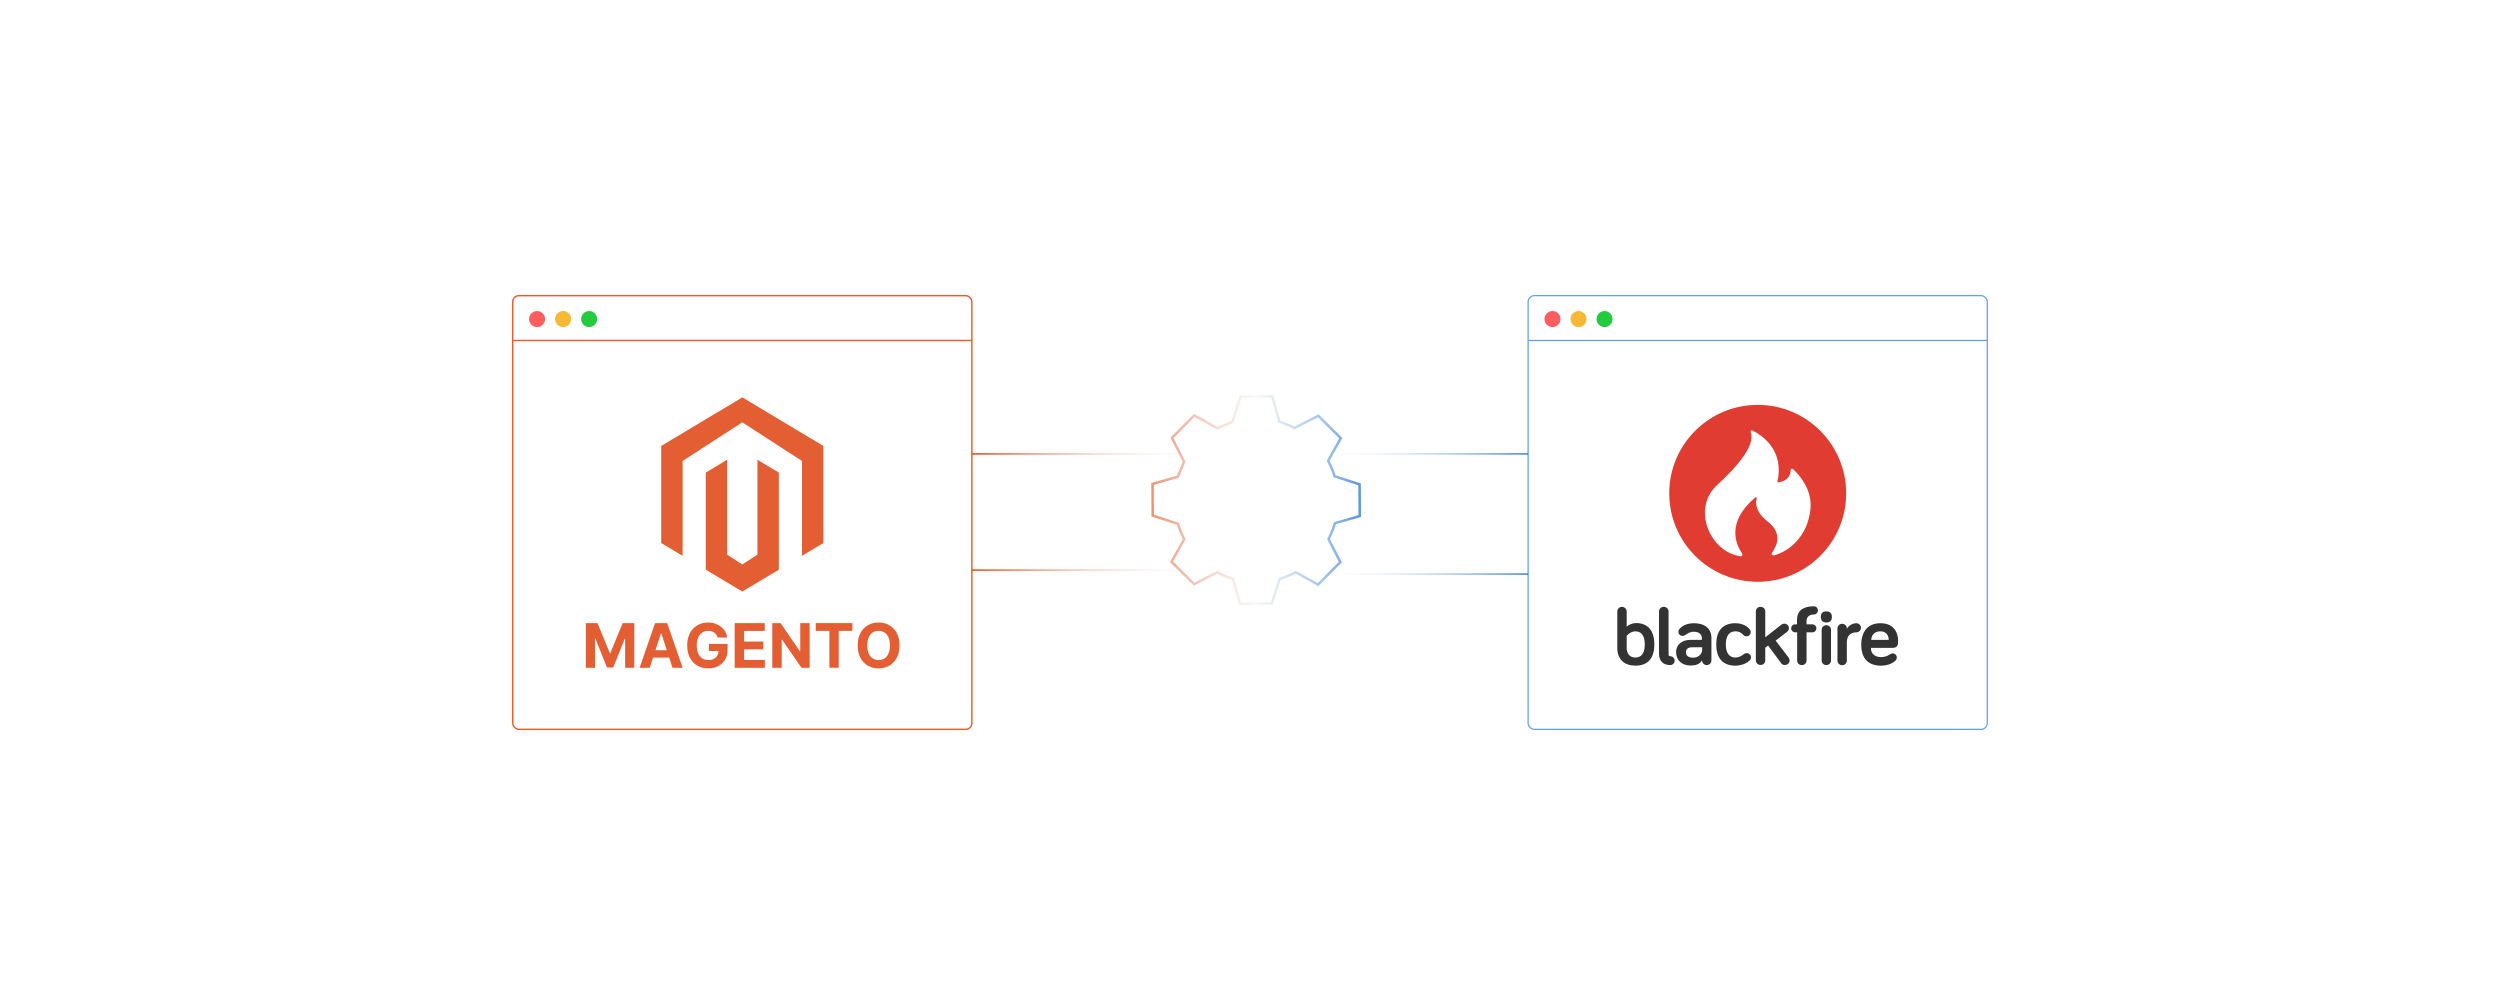 <?xml version="1.0" encoding="UTF-8"?><svg id="Layer_1" xmlns="http://www.w3.org/2000/svg" xmlns:xlink="http://www.w3.org/1999/xlink" viewBox="0 0 1000 400"><defs><filter id="drop-shadow-1" filterUnits="userSpaceOnUse"><feOffset dx="0" dy="5"/><feGaussianBlur result="blur" stdDeviation="4"/><feFlood flood-color="#333" flood-opacity=".09"/><feComposite in2="blur" operator="in"/><feComposite in="SourceGraphic"/></filter><filter id="drop-shadow-2" filterUnits="userSpaceOnUse"><feOffset dx="0" dy="5"/><feGaussianBlur result="blur-2" stdDeviation="4"/><feFlood flood-color="#333" flood-opacity=".09"/><feComposite in2="blur-2" operator="in"/><feComposite in="SourceGraphic"/></filter><linearGradient id="linear-gradient" x1="460.527" y1="200" x2="544.397" y2="200" gradientUnits="userSpaceOnUse"><stop offset="0" stop-color="#e4643b" stop-opacity=".7"/><stop offset=".495" stop-color="#ececec" stop-opacity=".4"/><stop offset="1" stop-color="#1368d5" stop-opacity=".7"/></linearGradient><linearGradient id="linear-gradient-2" x1="388.755" y1="181.566" x2="471.792" y2="181.566" gradientUnits="userSpaceOnUse"><stop offset="0" stop-color="#e4643b"/><stop offset="1" stop-color="#ececec" stop-opacity=".1"/></linearGradient><linearGradient id="linear-gradient-3" y1="228.055" y2="228.055" xlink:href="#linear-gradient-2"/><linearGradient id="linear-gradient-4" x1="532.894" y1="181.566" x2="611.245" y2="181.566" gradientUnits="userSpaceOnUse"><stop offset="0" stop-color="#ececec" stop-opacity=".1"/><stop offset="1" stop-color="#1368d5"/></linearGradient><linearGradient id="linear-gradient-5" y1="229.616" y2="229.616" xlink:href="#linear-gradient-4"/></defs><g filter="url(#drop-shadow-1)"><rect x="205.083" y="113.257" width="183.672" height="173.485" rx="2.488" ry="2.488" fill="#fff" stroke="#e45e34" stroke-miterlimit="10" stroke-width=".587"/><line x1="205.083" y1="131.194" x2="388.755" y2="131.194" fill="none" stroke="#e45e34" stroke-miterlimit="10" stroke-width=".587"/><circle cx="214.83" cy="122.623" r="3.21" fill="#ff5d5e" stroke-width="0"/><circle cx="225.243" cy="122.623" r="3.21" fill="#f5b935" stroke-width="0"/><circle cx="235.655" cy="122.623" r="3.21" fill="#24cb3f" stroke-width="0"/><g id="LOGO"><polygon points="329.349 173.374 329.349 212.219 320.796 217.343 320.796 179.39 296.919 163.93 273.042 179.39 273.042 217.343 264.489 212.219 264.489 173.374 296.919 153.952 329.349 173.374" fill="#e45e34" stroke-width="0"/><polygon points="311.53 184.022 311.53 222.867 305.615 226.409 296.919 231.619 288.216 226.409 282.308 222.867 282.308 184.022 290.861 178.898 290.861 216.851 296.919 220.771 302.977 216.851 302.977 178.898 311.53 184.022" fill="#e45e34" stroke-width="0"/></g><path d="M234.352,244.246h4.657l4.919,12.002h.209l4.919-12.002h4.658v17.863h-3.663v-11.627h-.148l-4.623,11.54h-2.495l-4.623-11.583h-.148v11.67h-3.663v-17.863Z" fill="#e45e34" stroke-width="0"/><path d="M259.898,262.109h-4.047l6.167-17.863h4.867l6.158,17.863h-4.047l-4.474-13.781h-.14l-4.483,13.781ZM259.645,255.088h9.56v2.948h-9.56v-2.948Z" fill="#e45e34" stroke-width="0"/><path d="M287.032,250.02c-.122-.425-.293-.801-.515-1.13-.221-.328-.49-.607-.807-.837s-.677-.405-1.081-.527-.85-.184-1.339-.184c-.913,0-1.714.227-2.403.681-.689.453-1.226,1.111-1.609,1.976-.384.863-.576,1.917-.576,3.161,0,1.245.189,2.303.567,3.175.378.873.913,1.537,1.605,1.993.692.457,1.509.685,2.451.685.855,0,1.586-.152,2.193-.458.607-.305,1.073-.736,1.395-1.295.323-.558.484-1.218.484-1.98l.768.113h-4.606v-2.844h7.475v2.25c0,1.57-.331,2.918-.994,4.043s-1.576,1.992-2.739,2.6-2.495.911-3.995.911c-1.675,0-3.146-.371-4.414-1.112s-2.254-1.797-2.961-3.166-1.06-2.996-1.06-4.88c0-1.448.21-2.74.632-3.877.421-1.137,1.013-2.101,1.775-2.892.762-.79,1.648-1.393,2.66-1.806,1.012-.412,2.108-.619,3.288-.619,1.012,0,1.954.147,2.826.44.872.294,1.647.708,2.324,1.243s1.231,1.17,1.662,1.906c.43.735.707,1.545.829,2.429h-3.838Z" fill="#e45e34" stroke-width="0"/><path d="M293.871,262.109v-17.863h12.036v3.114h-8.26v4.256h7.641v3.114h-7.641v4.265h8.295v3.114h-12.071Z" fill="#e45e34" stroke-width="0"/><path d="M323.857,244.246v17.863h-3.262l-7.771-11.243h-.131v11.243h-3.776v-17.863h3.314l7.71,11.234h.157v-11.234h3.759Z" fill="#e45e34" stroke-width="0"/><path d="M326.29,247.36v-3.114h14.671v3.114h-5.469v14.749h-3.733v-14.749h-5.469Z" fill="#e45e34" stroke-width="0"/><path d="M359.801,253.178c0,1.948-.368,3.606-1.103,4.972-.736,1.366-1.736,2.409-3.001,3.127s-2.685,1.077-4.261,1.077c-1.587,0-3.012-.36-4.274-1.081-1.262-.722-2.259-1.765-2.992-3.132-.732-1.366-1.099-3.021-1.099-4.963,0-1.947.366-3.604,1.099-4.972.733-1.366,1.73-2.408,2.992-3.127,1.262-.718,2.687-1.077,4.274-1.077,1.576,0,2.996.359,4.261,1.077,1.265.719,2.265,1.761,3.001,3.127.735,1.367,1.103,3.024,1.103,4.972ZM355.972,253.178c0-1.262-.188-2.325-.562-3.192-.376-.866-.903-1.523-1.583-1.971-.68-.448-1.477-.672-2.39-.672-.913,0-1.71.224-2.39.672-.681.447-1.208,1.105-1.583,1.971-.375.867-.562,1.931-.562,3.192s.188,2.326.562,3.192c.376.866.903,1.523,1.583,1.972.68.447,1.477.671,2.39.671.913,0,1.71-.224,2.39-.671.681-.448,1.208-1.105,1.583-1.972.375-.866.562-1.931.562-3.192Z" fill="#e45e34" stroke-width="0"/></g><g filter="url(#drop-shadow-2)"><rect x="611.245" y="113.257" width="183.672" height="173.485" rx="2.488" ry="2.488" fill="#fff" stroke="#619ff6" stroke-miterlimit="10" stroke-width=".5"/><line x1="611.245" y1="131.194" x2="794.917" y2="131.194" fill="#fff" stroke="#619ff6" stroke-miterlimit="10" stroke-width=".5"/><circle cx="620.992" cy="122.623" r="3.21" fill="#ff5d5e" stroke-width="0"/><circle cx="631.405" cy="122.623" r="3.21" fill="#f5b935" stroke-width="0"/><circle cx="641.818" cy="122.623" r="3.21" fill="#24cb3f" stroke-width="0"/><circle cx="703.081" cy="192.334" r="35.382" fill="#e03c31" stroke-width="0"/><path d="M696.813,216.334c.412.577-.083,1.32-.742,1.155-11.629-1.567-19.877-18.722-9.072-28.619,11.959-10.969,14.681-17.485,13.279-20.949-.165-.495.247-.907.66-.742,3.959,1.979,12.949,7.918,9.98,20.784,0,0,5.196-.083,5.361-4.949,0-.495.577-.66.907-.412,2.227,2.062,7.753,8,7.01,15.835-1.072,11.382-8.907,17.32-14.681,18.722-.577.165-1.072-.495-.742-.99,1.649-2.474,4.619-7.505-1.567-12.454-4.619-3.464-5.196-7.093-4.536-9.32.083-.412-.33-.66-.577-.412-11.877,10.062-7.588,19.052-5.278,22.351Z" fill="#fff" stroke-width="0"/><path d="M661.726,252.775c0,5.753-2.791,8.488-7.519,8.488-4.272,0-7.291-2.336-7.291-7.063v-14.583c0-1.082.854-1.88,1.88-1.88s1.88.854,1.88,1.88v6.038c.684-.684,2.165-1.424,3.873-1.424,4.443.057,7.177,2.791,7.177,8.544h0ZM650.675,254.199c0,2.449,1.424,3.817,3.475,3.817,2.449,0,3.76-1.766,3.76-5.241s-1.367-5.241-3.76-5.241c-2.108,0-3.475,1.823-3.475,1.823v4.842ZM667.422,239.617v17.26c0,.399.399.627.684.627.968,0,1.766.797,1.766,1.766s-.797,1.766-1.766,1.766c-2.734,0-4.5-1.538-4.5-4.5v-16.918c0-1.082.854-1.88,1.88-1.88,1.139,0,1.937.854,1.937,1.88ZM674.087,249.016c-.342.228-.627.342-1.082.342-.911,0-1.652-.741-1.652-1.652,0-.399.114-.797.456-1.139.968-1.082,2.734-2.279,5.753-2.279,4.386,0,7.006,2.165,7.006,5.867v9c0,1.025-.854,1.88-1.88,1.88s-1.88-.854-1.88-1.88c-.968,1.538-2.506,2.051-4.614,2.051-3.475,0-5.753-2.165-5.753-5.298,0-3.304,2.62-4.956,5.696-4.956h4.614v-.627c0-1.595-1.139-2.62-3.19-2.62-1.481-.057-2.563.684-3.475,1.31h0ZM680.866,254.883v-.968h-4.101c-1.538,0-2.392.741-2.392,1.994,0,1.367.968,2.165,2.905,2.165,1.823,0,3.589-1.196,3.589-3.19h0ZM694.138,244.288c3.247,0,5.127,1.595,5.753,2.449.285.399.399.684.399,1.082,0,.968-.741,1.709-1.709,1.709-.57,0-.968-.228-1.31-.627-.456-.513-1.367-1.367-3.133-1.367-2.449,0-3.817,1.88-3.817,5.241s1.367,5.241,3.817,5.241c1.595,0,2.677-.797,3.475-1.424.399-.285.684-.342,1.082-.342.968,0,1.709.741,1.709,1.709,0,.513-.171.911-.627,1.31-.797.741-2.734,1.994-5.639,1.994-4.785,0-7.633-2.734-7.633-8.488s2.848-8.488,7.633-8.488ZM712.48,260.294l-5.241-7.063-1.139.854v5.07c0,1.082-.854,1.823-1.88,1.823-1.082,0-1.88-.797-1.88-1.823v-19.595c0-1.082.797-1.823,1.88-1.823s1.88.797,1.88,1.823v10.367l6.38-5.013c.456-.342.797-.456,1.253-.456,1.025,0,1.823.797,1.823,1.823,0,.513-.228,1.082-.684,1.424l-4.614,3.532,5.184,6.779c.285.399.399.797.399,1.139,0,1.025-.797,1.823-1.823,1.823-.741.057-1.253-.228-1.538-.684h0ZM718.062,247.933c-.854,0-1.595-.684-1.595-1.595,0-.854.684-1.595,1.595-1.595h.741v-1.88c0-3.304,2.165-5.354,6.722-5.354.911,0,1.652.741,1.652,1.652s-.741,1.652-1.652,1.652c-1.937,0-2.905,1.082-2.905,2.62v1.31h2.336c.854,0,1.595.684,1.595,1.595,0,.854-.684,1.595-1.595,1.595h-2.336v11.279c0,1.082-.854,1.823-1.88,1.823-1.139,0-1.88-.797-1.88-1.823v-11.279h-.797ZM728.316,241.838c0-1.595.797-2.279,2.222-2.279s2.222.684,2.222,2.279c0,1.367-.797,2.165-2.222,2.165s-2.222-.854-2.222-2.165ZM732.417,259.155c0,1.082-.854,1.88-1.88,1.88-1.082,0-1.88-.854-1.88-1.88v-12.19c0-1.082.854-1.88,1.88-1.88,1.082,0,1.88.854,1.88,1.88v12.19ZM738.74,246.566c.684-1.367,2.336-2.279,3.817-2.279.968,0,1.823.797,1.823,1.823,0,.968-.797,1.823-1.823,1.823-2.449,0-3.817,1.538-3.817,3.93v7.348c0,1.082-.854,1.88-1.88,1.88-1.082,0-1.88-.854-1.88-1.88v-12.817c0-1.082.854-1.88,1.88-1.88,1.082,0,1.88.854,1.88,1.88v.171ZM752.183,244.288c5.981,0,7.063,4.557,7.063,7.006,0,1.31,0,2.848-2.165,2.848h-8.715c0,2.563,1.823,3.703,4.101,3.703,1.538,0,2.62-.513,3.475-1.082.399-.228.684-.399,1.139-.399.911,0,1.652.741,1.652,1.652,0,.57-.285,1.025-.627,1.31-.627.57-2.449,1.937-5.696,1.937-4.899,0-7.918-2.62-7.918-8.544.114-5.412,2.905-8.431,7.69-8.431h0ZM748.481,250.952h7.006c0-1.709-.968-3.418-3.304-3.418-2.051,0-3.532,1.139-3.703,3.418Z" fill="#333" stroke-width="0"/></g><path d="M543.895,206.438l-.064-12.686-9.974-3.227c-.649-2.128-1.517-4.204-2.608-6.194l5.063-9.077-9.015-8.925-9.484,4.847c-1.993-1.053-6.043-2.501-6.043-2.501l-2.87-10.109-12.686.064-3.281,10.14-6.04,2.498-9.177-5.119-8.925,9.015,4.85,9.49-2.504,6.037-10.109,2.87.064,12.686,10.082,3.262c.627,2.101,1.466,4.152,2.524,6.115l-5.087,9.12,9.015,8.925,9.316-4.761c2.011,1.095,4.111,1.967,6.266,2.608l2.815,9.916,12.686-.064,3.185-9.842c2.197-.65,4.337-1.538,6.384-2.657l8.929,4.98,8.925-9.015-4.719-9.233c1.091-2.041,1.95-4.171,2.58-6.353l9.902-2.811Z" fill="none" stroke="url(#linear-gradient)" stroke-miterlimit="10"/><line x1="388.755" y1="181.566" x2="471.792" y2="181.566" fill="none" stroke="url(#linear-gradient-2)" stroke-miterlimit="10" stroke-width=".75"/><line x1="388.755" y1="228.055" x2="471.792" y2="228.055" fill="none" stroke="url(#linear-gradient-3)" stroke-miterlimit="10" stroke-width=".75"/><line x1="532.894" y1="181.566" x2="611.245" y2="181.566" fill="none" stroke="url(#linear-gradient-4)" stroke-miterlimit="10" stroke-width=".5"/><line x1="532.894" y1="229.616" x2="611.245" y2="229.616" fill="none" stroke="url(#linear-gradient-5)" stroke-miterlimit="10" stroke-width=".5"/></svg>
